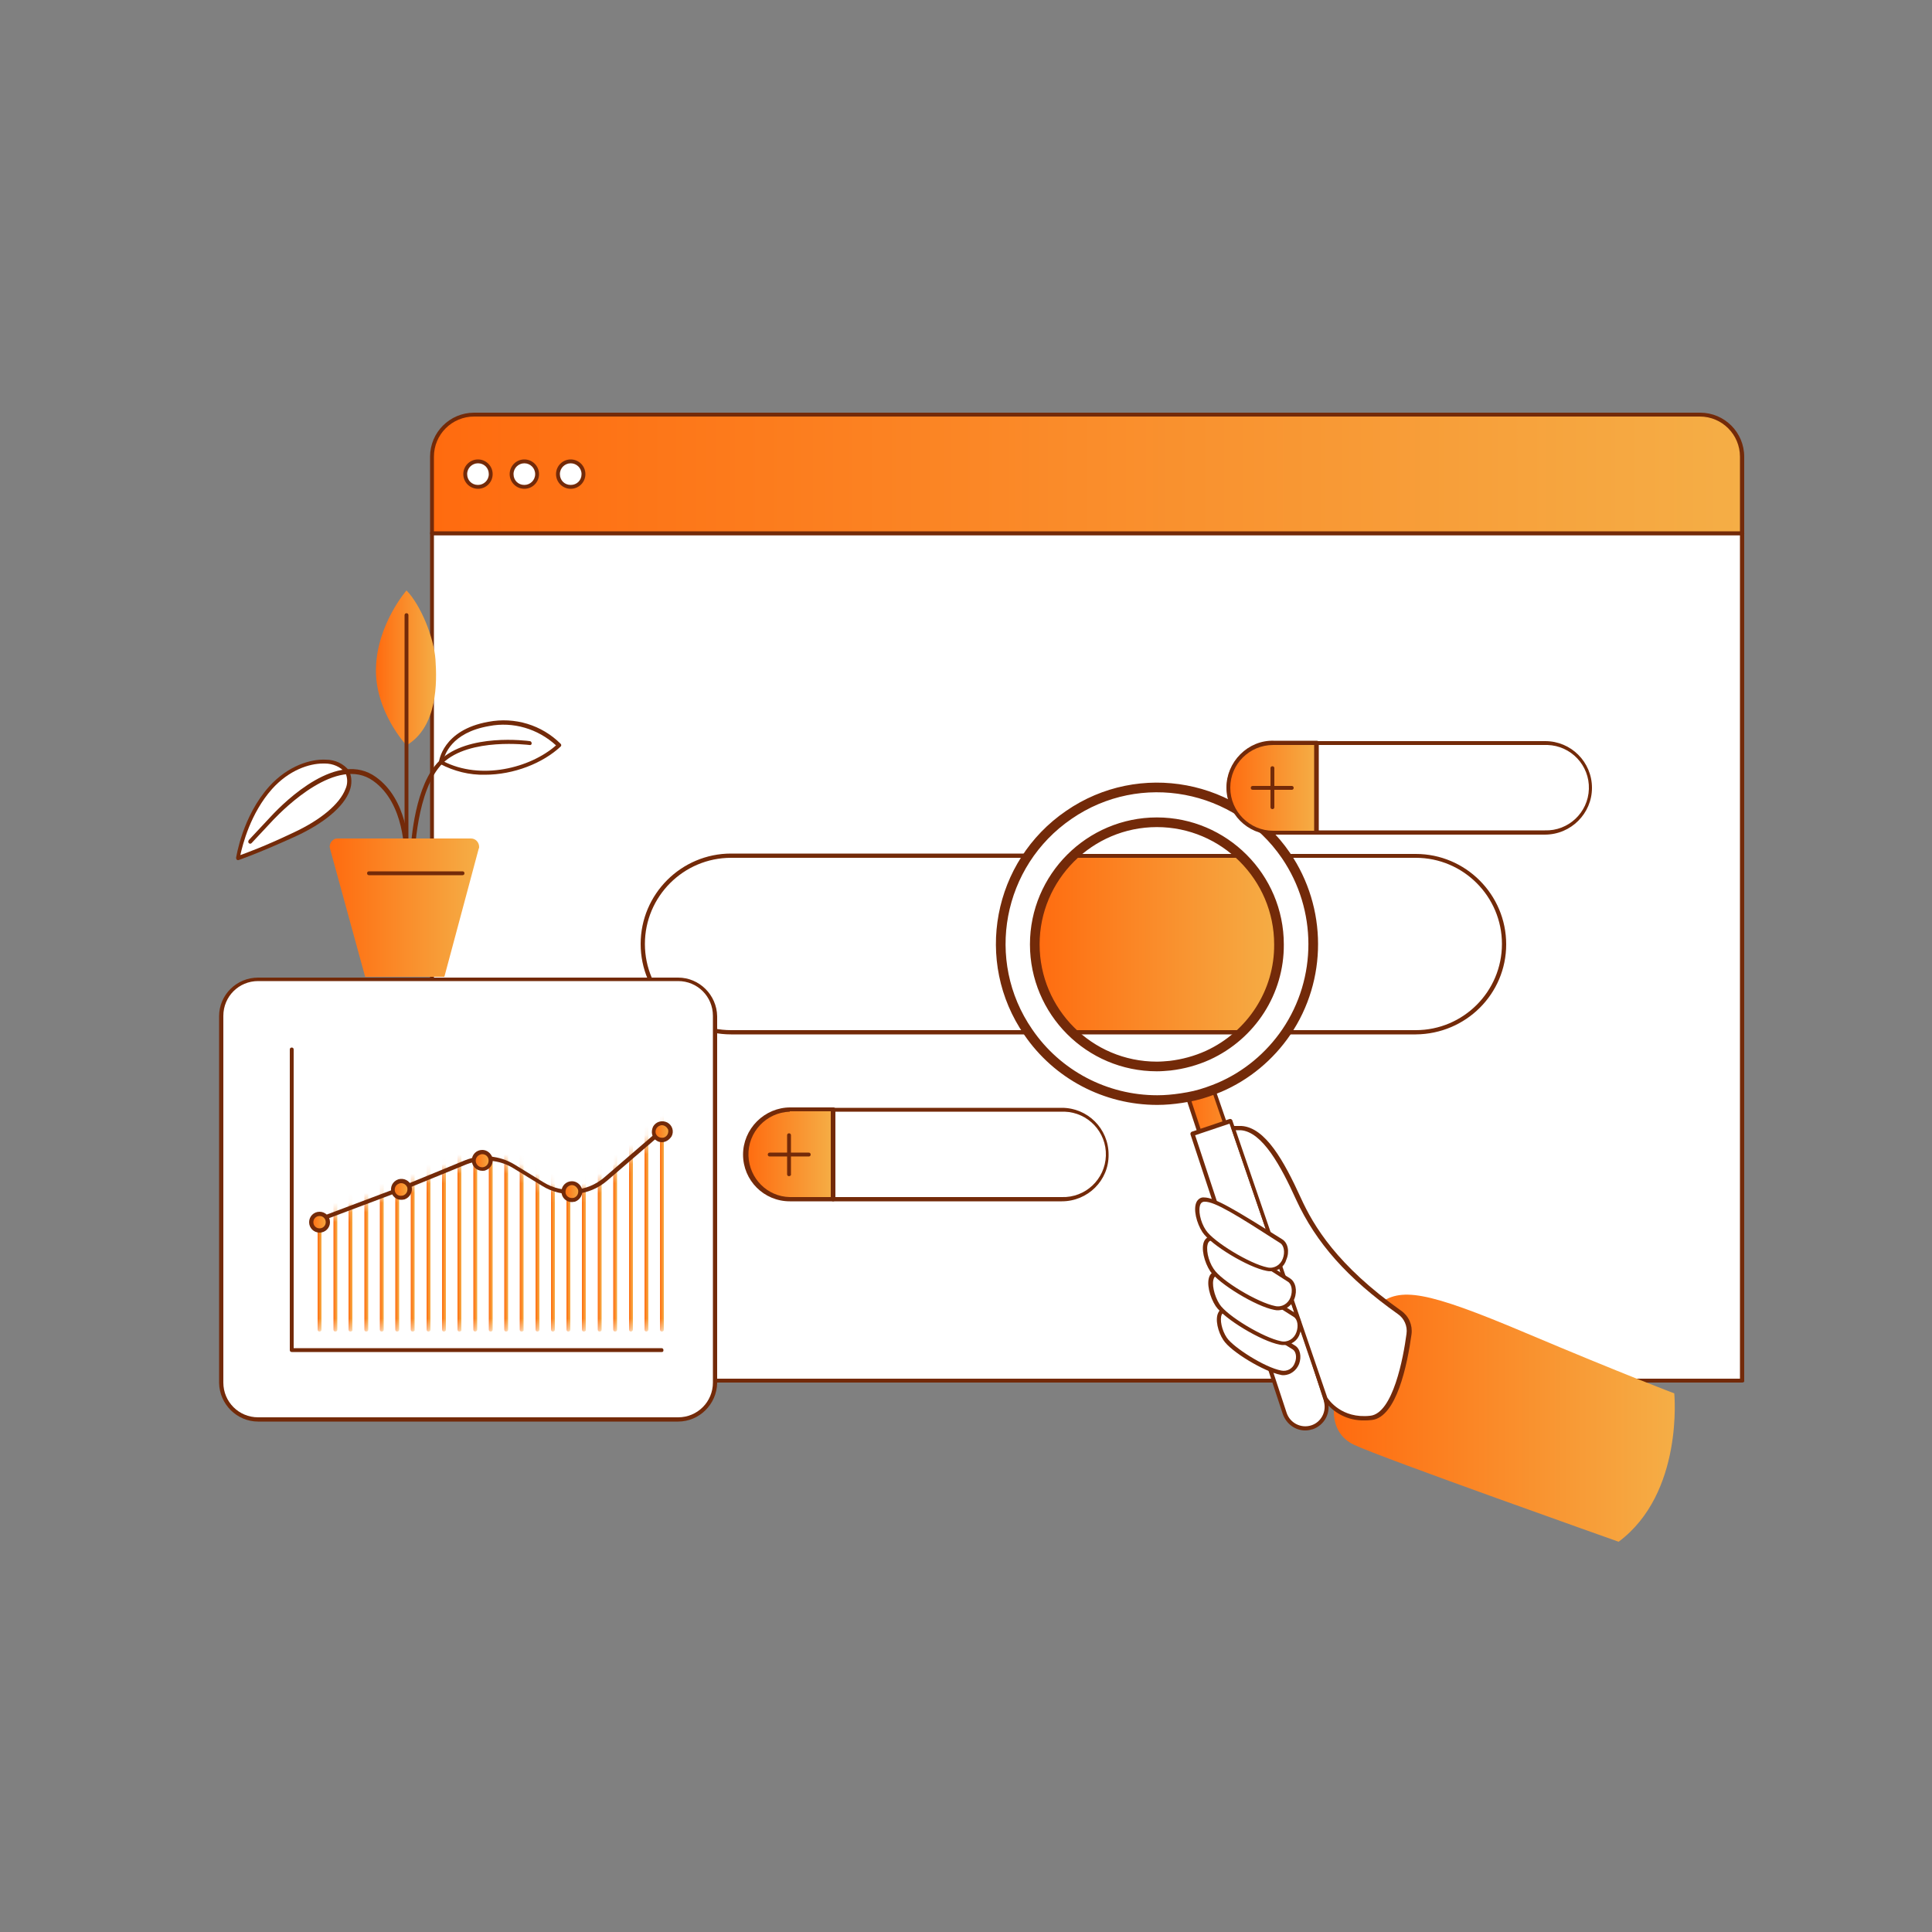 <svg width="200" height="200" viewBox="0 0 200 200" fill="none" xmlns="http://www.w3.org/2000/svg">
<rect x="0" y="0" width="200" height="200" fill="#808080" stroke="none"/>
<path d="M180.36 55.2H44.72V142.92H180.36V55.2Z" fill="white"/>
<path d="M180.36 143.12H44.72C44.6 143.12 44.52 143.04 44.52 142.92V55.2C44.52 55.08 44.6 55 44.72 55H180.36C180.48 55 180.56 55.08 180.56 55.2V142.92C180.6 143.04 180.48 143.12 180.36 143.12ZM44.92 142.72H180.12V55.4H44.92V142.72Z" fill="#732A09"/>
<path d="M49.08 42.92H176C178.4 42.92 180.36 44.88 180.36 47.28V55.2H44.72V47.28C44.72 44.84 46.68 42.92 49.08 42.92Z" fill="url(#paint0_linear_37_24093)"/>
<path d="M180.36 55.4H44.72C44.6 55.4 44.52 55.32 44.52 55.2V47.28C44.52 44.76 46.56 42.72 49.08 42.72H176C178.52 42.72 180.56 44.76 180.56 47.28V55.2C180.6 55.32 180.48 55.4 180.36 55.4ZM44.92 55H180.12V47.28C180.12 45 178.28 43.12 175.96 43.12H49.08C46.8 43.12 44.92 44.96 44.92 47.28V55Z" fill="#732A09"/>
<path d="M49.48 50.36C50.209 50.36 50.8 49.769 50.8 49.04C50.8 48.311 50.209 47.72 49.48 47.72C48.751 47.72 48.16 48.311 48.16 49.04C48.16 49.769 48.751 50.36 49.48 50.36Z" fill="white"/>
<path d="M49.48 50.6C48.64 50.6 47.96 49.92 47.96 49.08C47.96 48.24 48.64 47.56 49.48 47.56C50.32 47.56 51 48.24 51 49.08C51 49.92 50.32 50.6 49.48 50.6ZM49.48 47.96C48.88 47.96 48.36 48.44 48.36 49.08C48.36 49.72 48.84 50.2 49.48 50.2C50.08 50.2 50.6 49.72 50.6 49.08C50.6 48.44 50.12 47.96 49.48 47.96Z" fill="#732A09"/>
<path d="M54.28 50.36C55.009 50.36 55.6 49.769 55.6 49.04C55.6 48.311 55.009 47.72 54.28 47.72C53.551 47.72 52.96 48.311 52.96 49.04C52.96 49.769 53.551 50.36 54.28 50.36Z" fill="white"/>
<path d="M54.28 50.6C53.44 50.6 52.76 49.92 52.76 49.08C52.76 48.24 53.44 47.56 54.28 47.56C55.12 47.56 55.8 48.24 55.8 49.08C55.8 49.92 55.12 50.6 54.28 50.6ZM54.28 47.96C53.68 47.96 53.16 48.44 53.16 49.08C53.16 49.72 53.64 50.2 54.28 50.2C54.88 50.2 55.4 49.72 55.4 49.08C55.4 48.44 54.88 47.96 54.28 47.96Z" fill="#732A09"/>
<path d="M59.08 50.36C59.809 50.36 60.4 49.769 60.4 49.04C60.4 48.311 59.809 47.72 59.08 47.72C58.351 47.72 57.76 48.311 57.76 49.04C57.76 49.769 58.351 50.36 59.08 50.36Z" fill="white"/>
<path d="M59.08 50.6C58.24 50.6 57.56 49.92 57.56 49.08C57.56 48.24 58.24 47.56 59.08 47.56C59.92 47.56 60.6 48.24 60.6 49.08C60.6 49.92 59.92 50.6 59.08 50.6ZM59.08 47.96C58.48 47.96 57.96 48.44 57.96 49.08C57.96 49.72 58.44 50.2 59.08 50.2C59.72 50.2 60.2 49.72 60.2 49.08C60.2 48.44 59.68 47.96 59.08 47.96Z" fill="#732A09"/>
<path d="M111 88.561C105.96 93.4 105.8 101.401 110.6 106.441C110.72 106.561 110.84 106.681 111 106.841H75.68C70.64 107.001 66.4 103.041 66.28 98.001C66.12 92.96 70.08 88.721 75.12 88.6C75.32 88.6 75.48 88.6 75.68 88.6H111V88.561Z" fill="white"/>
<path d="M111 107.08H75.68C70.52 107.08 66.32 102.88 66.32 97.72C66.32 92.56 70.52 88.36 75.68 88.36H111C111.08 88.36 111.16 88.4 111.2 88.48C111.24 88.56 111.2 88.64 111.16 88.72C106.2 93.48 106.04 101.36 110.76 106.32C110.88 106.44 111 106.56 111.16 106.72C111.24 106.8 111.24 106.88 111.2 106.96C111.16 107 111.08 107.08 111 107.08ZM75.68 88.8C70.76 88.8 66.76 92.8 66.76 97.72C66.76 102.64 70.76 106.64 75.68 106.64H110.48C105.68 101.64 105.68 93.76 110.48 88.8H75.68Z" fill="#732A09"/>
<path d="M155.72 97.721C155.72 102.761 151.64 106.841 146.56 106.841H128.52C133.56 102.001 133.72 94.001 128.88 88.961C128.76 88.841 128.64 88.721 128.52 88.601H146.56C151.64 88.601 155.72 92.681 155.72 97.721Z" fill="white"/>
<path d="M146.56 107.08H128.52C128.44 107.08 128.36 107.04 128.32 106.96C128.28 106.88 128.32 106.8 128.36 106.72C133.32 101.96 133.48 94.08 128.72 89.12C128.6 89 128.48 88.88 128.36 88.76C128.28 88.68 128.28 88.6 128.32 88.52C128.36 88.44 128.44 88.4 128.52 88.4H146.56C151.72 88.4 155.92 92.6 155.92 97.76C155.92 102.88 151.76 107.04 146.56 107.08ZM129.04 106.64H146.56C151.48 106.64 155.48 102.64 155.48 97.72C155.48 92.8 151.48 88.8 146.56 88.8H129.04C133.84 93.76 133.84 101.64 129.04 106.64Z" fill="#732A09"/>
<path d="M132.44 97.721C132.44 101.161 131.04 104.481 128.56 106.881H111C105.96 102.041 105.8 94.041 110.6 89.001C110.72 88.881 110.84 88.761 111 88.601H128.52C131.04 90.961 132.44 94.281 132.44 97.721Z" fill="url(#paint1_linear_37_24093)"/>
<path d="M128.52 107.08H111C110.96 107.08 110.88 107.04 110.84 107.04C105.72 102.12 105.52 93.96 110.44 88.84C110.56 88.72 110.68 88.6 110.84 88.44C110.88 88.4 110.92 88.4 111 88.4H128.52C128.56 88.4 128.64 88.44 128.68 88.44C133.8 93.36 134 101.52 129.04 106.64C128.92 106.76 128.8 106.88 128.68 107C128.64 107.04 128.6 107.08 128.52 107.08ZM111.08 106.64H128.44C133.36 101.84 133.48 93.96 128.68 89.04C128.6 88.96 128.52 88.88 128.44 88.8H111.08C106.16 93.6 106.04 101.48 110.84 106.4C110.92 106.48 111 106.56 111.08 106.64Z" fill="#732A09"/>
<path d="M142.68 135.04C144.96 133.24 147.56 133.6 157.88 137.96C168.2 142.32 173.32 144.24 173.32 144.24C173.32 144.24 174.32 154.56 167.56 159.6C167.56 159.6 142.92 150.88 140.16 149.56C137.4 148.24 137.8 144.92 138.96 142.72C140.08 140.48 142.68 135.04 142.68 135.04Z" fill="url(#paint2_linear_37_24093)"/>
<path d="M130.6 132.08C130.48 132.12 130.32 132.16 130.16 132.16C129.52 132.16 128.96 131.76 128.76 131.16L122.48 112.12L125.04 111.24L130.52 127.12L131.52 130.24C131.8 130.96 131.4 131.8 130.6 132.08Z" fill="url(#paint3_linear_37_24093)"/>
<path d="M130.16 132.36C129.44 132.36 128.8 131.92 128.56 131.2L122.28 112.16C122.24 112.04 122.32 111.92 122.4 111.88L124.96 111C125.08 110.96 125.2 111.04 125.24 111.12L130.72 127L131.72 130.12C132 131 131.56 131.96 130.68 132.24H130.64C130.48 132.32 130.32 132.36 130.16 132.36ZM122.76 112.24L128.96 131.08C129.2 131.72 129.88 132.08 130.52 131.88C131.16 131.68 131.56 131 131.36 130.32V130.28L130.36 127.16L124.96 111.48L122.76 112.24Z" fill="#732A09"/>
<path d="M135.8 147.76C135.6 147.84 135.36 147.88 135.12 147.88C134.16 147.88 133.28 147.28 133 146.36L123.44 117.4L127.36 116.08L135.68 140.24L137.2 144.96C137.6 146.12 136.96 147.4 135.8 147.8C135.8 147.76 135.8 147.76 135.8 147.76Z" fill="white"/>
<path d="M135.12 148.08C134.08 148.08 133.16 147.4 132.8 146.4L123.24 117.44C123.2 117.32 123.28 117.2 123.36 117.16L127.28 115.84C127.4 115.8 127.52 115.88 127.56 115.96L135.88 140.12L137.4 144.88C137.84 146.16 137.16 147.52 135.88 147.96H135.84C135.6 148.04 135.36 148.08 135.12 148.08ZM123.72 117.52L133.2 146.28C133.56 147.32 134.68 147.88 135.72 147.56C136.76 147.24 137.36 146.12 137.04 145.04V145L135.52 140.28L127.28 116.32L123.72 117.52Z" fill="#732A09"/>
<path d="M133.88 139.52C129.68 136.88 127.76 135.68 126.8 135.68C125.84 135.68 126.08 137.52 126.8 138.6C127.52 139.68 130.88 141.76 132.6 142.08C134.28 142.44 134.84 140.12 133.88 139.52Z" fill="white"/>
<path d="M132.92 142.36C132.8 142.36 132.68 142.36 132.56 142.32C130.88 142 127.4 139.92 126.64 138.72C126.08 137.88 125.76 136.56 126.12 135.88C126.24 135.6 126.52 135.44 126.84 135.44C127.84 135.44 129.68 136.56 134.04 139.28C134.6 139.6 134.76 140.44 134.48 141.2C134.2 141.88 133.6 142.32 132.92 142.36ZM126.8 135.88C126.68 135.88 126.52 135.96 126.48 136.08C126.24 136.56 126.48 137.72 127 138.48C127.68 139.48 130.92 141.56 132.64 141.88C133.24 142 133.84 141.68 134.04 141.08C134.28 140.52 134.16 139.88 133.8 139.68C129.88 137.24 127.72 135.88 126.8 135.88Z" fill="#732A09"/>
<path d="M145.84 138.08C145.96 137.2 145.56 136.36 144.88 135.84C138.92 131.6 136.16 127.84 134.4 124C132.56 119.92 130.68 116.88 128.48 116.72H127.64L137.2 144.8C137.2 144.8 138.6 147.16 141.88 146.8C144.36 146.52 145.48 140.84 145.84 138.08Z" fill="white"/>
<path d="M141.24 147.04C139.56 147.08 138 146.28 137.04 144.92V144.88L127.48 116.84C127.44 116.76 127.48 116.72 127.52 116.64C127.56 116.6 127.64 116.56 127.68 116.56H128.52C131 116.72 132.92 120.2 134.64 123.96C136 126.96 138.44 131 145.04 135.68C145.84 136.24 146.24 137.16 146.12 138.12C145.68 141.32 144.56 146.72 142 147C141.68 147.04 141.44 147.04 141.24 147.04ZM137.4 144.68C137.56 144.92 138.88 146.88 141.84 146.56C144.2 146.32 145.28 140.52 145.6 138.08C145.72 137.28 145.36 136.48 144.72 136.04C139.48 132.32 136.24 128.68 134.16 124.16C132.6 120.72 130.68 117.16 128.44 117H127.92L137.4 144.68Z" fill="#732A09"/>
<path d="M134.04 136.08C129.32 133.12 127.16 131.8 126.08 131.8C125 131.8 125.24 133.84 126.08 135.08C126.92 136.32 130.68 138.64 132.56 139C134.48 139.36 135.12 136.76 134.04 136.08Z" fill="white"/>
<path d="M132.92 139.24C132.76 139.24 132.64 139.24 132.48 139.2C130.56 138.84 126.72 136.52 125.84 135.2C125.24 134.28 124.84 132.8 125.24 132.04C125.4 131.76 125.68 131.56 126 131.6C127.12 131.6 129.16 132.84 134.08 135.92C134.68 136.28 134.88 137.2 134.56 138.04C134.36 138.76 133.68 139.24 132.92 139.24ZM126.08 132.04C125.92 132.04 125.76 132.12 125.68 132.28C125.4 132.84 125.68 134.12 126.24 135C127.04 136.24 130.8 138.48 132.6 138.84C133.28 139 133.96 138.6 134.2 137.92C134.44 137.28 134.32 136.56 133.92 136.32C129.52 133.52 127.12 132 126.08 132.04Z" fill="#732A09"/>
<path d="M133.44 132.48C128.72 129.52 126.56 128.2 125.48 128.2C124.4 128.2 124.64 130.24 125.48 131.48C126.32 132.72 130.08 135.04 131.96 135.4C133.84 135.76 134.52 133.16 133.44 132.48Z" fill="white"/>
<path d="M132.36 135.64C132.2 135.64 132.08 135.64 131.92 135.6C130 135.24 126.16 132.88 125.28 131.6C124.68 130.68 124.28 129.2 124.68 128.44C124.84 128.16 125.12 127.96 125.44 128C126.56 128 128.6 129.24 133.52 132.32C134.12 132.68 134.32 133.6 134 134.44C133.76 135.12 133.12 135.6 132.36 135.64ZM125.48 128.4C125.32 128.4 125.16 128.48 125.08 128.64C124.8 129.2 125.04 130.48 125.64 131.36C126.44 132.6 130.2 134.84 132 135.2C132.68 135.36 133.36 134.96 133.6 134.28C133.84 133.64 133.72 132.92 133.32 132.68C128.96 129.88 126.56 128.4 125.48 128.4Z" fill="#732A09"/>
<path d="M132.64 128.44C127.92 125.48 125.76 124.16 124.68 124.16C123.6 124.16 123.84 126.2 124.68 127.44C125.52 128.68 129.28 131 131.16 131.36C133.08 131.72 133.72 129.12 132.64 128.44Z" fill="white"/>
<path d="M131.56 131.6C131.4 131.6 131.28 131.6 131.12 131.56C129.2 131.2 125.36 128.88 124.48 127.56C123.88 126.64 123.48 125.16 123.88 124.4C124.04 124.12 124.32 123.92 124.64 123.96C125.76 123.96 127.8 125.2 132.72 128.28C133.32 128.64 133.52 129.56 133.16 130.4C132.96 131.12 132.32 131.6 131.56 131.6ZM124.68 124.4C124.52 124.4 124.36 124.48 124.28 124.64C124 125.2 124.24 126.48 124.84 127.36C125.64 128.56 129.4 130.84 131.2 131.2C131.88 131.36 132.56 130.96 132.8 130.28C133.04 129.64 132.92 128.92 132.52 128.68C128.16 125.88 125.76 124.36 124.68 124.4Z" fill="#732A09"/>
<path d="M133.12 88.56C128.08 81.2 118 79.28 110.64 84.36C103.28 89.4 101.36 99.48 106.44 106.84C109.44 111.24 114.44 113.88 119.8 113.88C120.64 113.88 121.48 113.8 122.28 113.68C122.52 113.64 122.76 113.6 123 113.56C123.92 113.4 124.8 113.12 125.64 112.8C125.84 112.72 126.04 112.64 126.24 112.56C129.04 111.36 131.44 109.36 133.16 106.84C136.88 101.36 136.88 94.08 133.12 88.56ZM125.04 109.24C123.8 109.8 122.48 110.16 121.12 110.32C120.68 110.36 120.2 110.4 119.76 110.4C112.76 110.4 107.12 104.72 107.12 97.76C107.12 90.8 112.8 85.12 119.76 85.12C126.72 85.12 132.4 90.8 132.4 97.76C132.44 102.68 129.56 107.16 125.04 109.24Z" fill="white" stroke="#732A09" stroke-linecap="round" stroke-linejoin="round"/>
<path d="M114.56 119.52C114.56 122.08 112.48 124.16 109.92 124.16H86.24V114.88H109.92C112.48 114.88 114.56 116.96 114.56 119.52Z" fill="white"/>
<path d="M109.92 124.36H86.24C86.12 124.36 86.04 124.28 86.04 124.16V114.88C86.04 114.76 86.12 114.68 86.24 114.68H109.92C112.6 114.68 114.76 116.84 114.76 119.52C114.8 122.2 112.6 124.36 109.92 124.36ZM86.48 123.92H109.92C112.36 124 114.4 122.08 114.48 119.64C114.56 117.2 112.64 115.16 110.2 115.08C110.12 115.08 110 115.08 109.92 115.08H86.48V123.92Z" fill="#732A09"/>
<path d="M86.24 114.88V124.16H81.76C79.2 124.08 77.2 121.96 77.24 119.36C77.32 116.92 79.28 114.92 81.76 114.84H86.24V114.88Z" fill="url(#paint4_linear_37_24093)"/>
<path d="M86.24 124.36H81.76C79.08 124.36 76.92 122.2 76.92 119.52C76.92 118.24 77.44 117 78.36 116.08C79.28 115.16 80.52 114.64 81.8 114.64H86.28C86.4 114.64 86.48 114.72 86.48 114.84V124.12C86.48 124.28 86.36 124.36 86.24 124.36ZM81.76 115.08C79.32 115.16 77.4 117.2 77.48 119.64C77.56 122 79.44 123.88 81.76 123.92H86V115.04H81.76V115.08Z" fill="#732A09"/>
<path d="M81.68 121.759C81.56 121.759 81.48 121.679 81.48 121.559V117.519C81.48 117.399 81.56 117.319 81.68 117.319C81.8 117.319 81.88 117.399 81.88 117.519V121.559C81.92 121.639 81.8 121.759 81.68 121.759Z" fill="#732A09"/>
<path d="M83.72 119.719H79.68C79.56 119.719 79.48 119.639 79.48 119.519C79.48 119.399 79.56 119.319 79.68 119.319H83.72C83.84 119.319 83.92 119.399 83.92 119.519C83.92 119.639 83.84 119.719 83.72 119.719Z" fill="#732A09"/>
<path d="M164.56 81.52C164.56 84.08 162.48 86.16 159.92 86.16H136.28V76.88H159.96C162.52 76.92 164.56 78.96 164.56 81.52Z" fill="white"/>
<path d="M159.92 86.4H136.28C136.16 86.4 136.08 86.32 136.08 86.2V76.92C136.08 76.8 136.16 76.72 136.28 76.72H159.96C162.64 76.72 164.8 78.88 164.8 81.56C164.8 84.2 162.64 86.4 159.92 86.4ZM136.48 85.96H159.92C162.36 86.04 164.4 84.12 164.48 81.68C164.56 79.24 162.64 77.2 160.2 77.12C160.12 77.12 160 77.12 159.92 77.12H136.48V85.96Z" fill="#732A09"/>
<path d="M136.28 76.88V86.16H131.8C129.24 86.24 127.08 84.24 127 81.64C126.92 79.08 128.92 76.92 131.52 76.84C131.6 76.84 131.72 76.84 131.8 76.84H136.28V76.88Z" fill="url(#paint5_linear_37_24093)"/>
<path d="M136.28 86.4H131.8C129.12 86.4 126.96 84.2 126.96 81.52C126.96 80.24 127.48 79 128.4 78.08C129.32 77.16 130.56 76.64 131.84 76.68H136.32C136.44 76.68 136.52 76.76 136.52 76.88V86.16C136.48 86.28 136.4 86.4 136.28 86.4ZM131.8 77.12C129.36 77.12 127.36 79.08 127.36 81.52C127.36 81.52 127.36 81.52 127.36 81.56C127.36 84 129.36 86 131.8 86H136.04V77.12H131.8Z" fill="#732A09"/>
<path d="M131.72 83.76C131.6 83.76 131.52 83.68 131.52 83.56V79.52C131.52 79.4 131.6 79.32 131.72 79.32C131.84 79.32 131.92 79.4 131.92 79.52V83.56C131.92 83.68 131.84 83.76 131.72 83.76Z" fill="#732A09"/>
<path d="M133.72 81.76H129.68C129.56 81.76 129.48 81.68 129.48 81.56C129.48 81.44 129.56 81.36 129.68 81.36H133.72C133.84 81.36 133.92 81.44 133.92 81.56C133.92 81.68 133.84 81.76 133.72 81.76Z" fill="#732A09"/>
<path d="M26.72 101.36H70.2C72.32 101.36 74 103.08 74 105.16V143.16C74 145.28 72.28 146.96 70.2 146.96H26.72C24.6 146.96 22.92 145.24 22.92 143.16V105.16C22.92 103.08 24.6 101.36 26.72 101.36Z" fill="white"/>
<path d="M70.2 147.16H26.72C24.52 147.16 22.72 145.36 22.68 143.16V105.2C22.68 103 24.48 101.2 26.72 101.2H70.2C72.4 101.2 74.2 103 74.24 105.2V143.16C74.2 145.36 72.4 147.16 70.2 147.16ZM26.72 101.56C24.72 101.56 23.12 103.16 23.12 105.16V143.12C23.12 145.12 24.72 146.72 26.72 146.72H70.2C72.2 146.72 73.8 145.12 73.8 143.12V105.16C73.8 103.16 72.2 101.56 70.2 101.56H26.72Z" fill="#732A09"/>
<path d="M30.2 108.641V139.761H68.52" fill="white"/>
<path d="M68.52 139.96H30.2C30.08 139.96 30 139.88 30 139.76V108.64C30 108.52 30.08 108.44 30.2 108.44C30.32 108.44 30.4 108.52 30.4 108.64V139.56H68.48C68.6 139.56 68.68 139.64 68.68 139.76C68.68 139.88 68.64 139.96 68.52 139.96Z" fill="#732A09"/>
<mask id="mask0_37_24093" style="mask-type:luminance" maskUnits="userSpaceOnUse" x="31" y="115" width="40" height="23">
<path d="M31.56 126.84L41.44 123.12L48.2 120.36C49.84 119.72 51.68 119.84 53.16 120.76L56.16 122.6C58.2 123.88 60.84 123.64 62.68 122.04L70.32 115.4V137.6H31.52V126.84H31.56Z" fill="white"/>
</mask>
<g mask="url(#mask0_37_24093)">
<path d="M33.08 137.841C32.96 137.841 32.88 137.761 32.88 137.641V114.881C32.88 114.761 32.96 114.681 33.08 114.681C33.2 114.681 33.28 114.761 33.28 114.881V137.641C33.28 137.761 33.2 137.841 33.08 137.841Z" fill="url(#paint6_linear_37_24093)"/>
<path d="M34.72 137.841C34.6 137.841 34.52 137.761 34.52 137.641V114.881C34.52 114.761 34.6 114.681 34.72 114.681C34.84 114.681 34.92 114.761 34.92 114.881V137.641C34.92 137.761 34.84 137.841 34.72 137.841Z" fill="url(#paint7_linear_37_24093)"/>
<path d="M36.28 137.841C36.16 137.841 36.08 137.761 36.08 137.641V114.881C36.08 114.761 36.16 114.681 36.28 114.681C36.4 114.681 36.48 114.761 36.48 114.881V137.641C36.52 137.761 36.4 137.841 36.28 137.841Z" fill="url(#paint8_linear_37_24093)"/>
<path d="M37.92 137.841C37.8 137.841 37.72 137.761 37.72 137.641V114.881C37.72 114.761 37.8 114.681 37.92 114.681C38.04 114.681 38.12 114.761 38.12 114.881V137.641C38.12 137.761 38.04 137.841 37.92 137.841Z" fill="url(#paint9_linear_37_24093)"/>
<path d="M39.52 137.841C39.4 137.841 39.32 137.761 39.32 137.641V114.881C39.32 114.761 39.4 114.681 39.52 114.681C39.64 114.681 39.72 114.761 39.72 114.881V137.641C39.72 137.761 39.64 137.841 39.52 137.841Z" fill="url(#paint10_linear_37_24093)"/>
<path d="M41.12 137.841C41 137.841 40.92 137.761 40.92 137.641V114.881C40.92 114.761 41 114.681 41.12 114.681C41.24 114.681 41.32 114.761 41.32 114.881V137.641C41.32 137.761 41.24 137.841 41.12 137.841Z" fill="url(#paint11_linear_37_24093)"/>
<path d="M42.72 137.841C42.6 137.841 42.52 137.761 42.52 137.641V114.881C42.52 114.761 42.6 114.681 42.72 114.681C42.84 114.681 42.92 114.761 42.92 114.881V137.641C42.96 137.761 42.84 137.841 42.72 137.841Z" fill="url(#paint12_linear_37_24093)"/>
<path d="M44.36 137.841C44.24 137.841 44.16 137.761 44.16 137.641V114.881C44.16 114.761 44.24 114.681 44.36 114.681C44.48 114.681 44.56 114.761 44.56 114.881V137.641C44.56 137.761 44.48 137.841 44.36 137.841Z" fill="url(#paint13_linear_37_24093)"/>
<path d="M45.96 137.841C45.84 137.841 45.76 137.761 45.76 137.641V114.881C45.76 114.761 45.84 114.681 45.96 114.681C46.08 114.681 46.16 114.761 46.16 114.881V137.641C46.16 137.761 46.08 137.841 45.96 137.841Z" fill="url(#paint14_linear_37_24093)"/>
<path d="M47.56 137.841C47.44 137.841 47.36 137.761 47.36 137.641V114.881C47.36 114.761 47.44 114.681 47.56 114.681C47.68 114.681 47.76 114.761 47.76 114.881V137.641C47.8 137.761 47.68 137.841 47.56 137.841Z" fill="url(#paint15_linear_37_24093)"/>
<path d="M49.2 137.841C49.08 137.841 49 137.761 49 137.641V114.881C49 114.761 49.08 114.681 49.2 114.681C49.32 114.681 49.4 114.761 49.4 114.881V137.641C49.4 137.761 49.28 137.841 49.2 137.841Z" fill="url(#paint16_linear_37_24093)"/>
<path d="M50.8 137.841C50.68 137.841 50.6 137.761 50.6 137.641V114.881C50.6 114.761 50.68 114.681 50.8 114.681C50.92 114.681 51 114.761 51 114.881V137.641C51 137.761 50.92 137.841 50.8 137.841Z" fill="url(#paint17_linear_37_24093)"/>
<path d="M52.4 137.841C52.28 137.841 52.2 137.761 52.2 137.641V114.881C52.2 114.761 52.28 114.681 52.4 114.681C52.52 114.681 52.6 114.761 52.6 114.881V137.641C52.6 137.761 52.52 137.841 52.4 137.841Z" fill="url(#paint18_linear_37_24093)"/>
<path d="M54 137.841C53.88 137.841 53.8 137.761 53.8 137.641V114.881C53.8 114.761 53.88 114.681 54 114.681C54.12 114.681 54.2 114.761 54.2 114.881V137.641C54.24 137.761 54.12 137.841 54 137.841Z" fill="url(#paint19_linear_37_24093)"/>
<path d="M55.64 137.841C55.52 137.841 55.44 137.761 55.44 137.641V114.881C55.44 114.761 55.52 114.681 55.64 114.681C55.76 114.681 55.84 114.761 55.84 114.881V137.641C55.84 137.761 55.76 137.841 55.64 137.841Z" fill="url(#paint20_linear_37_24093)"/>
<path d="M57.24 137.841C57.12 137.841 57.04 137.761 57.04 137.641V114.881C57.04 114.761 57.12 114.681 57.24 114.681C57.36 114.681 57.44 114.761 57.44 114.881V137.641C57.44 137.761 57.36 137.841 57.24 137.841Z" fill="url(#paint21_linear_37_24093)"/>
<path d="M58.84 137.841C58.72 137.841 58.64 137.761 58.64 137.641V114.881C58.64 114.761 58.72 114.681 58.84 114.681C58.96 114.681 59.04 114.761 59.04 114.881V137.641C59.04 137.761 58.96 137.841 58.84 137.841Z" fill="url(#paint22_linear_37_24093)"/>
<path d="M60.44 137.841C60.32 137.841 60.24 137.761 60.24 137.641V114.881C60.24 114.761 60.32 114.681 60.44 114.681C60.56 114.681 60.64 114.761 60.64 114.881V137.641C60.68 137.761 60.56 137.841 60.44 137.841Z" fill="url(#paint23_linear_37_24093)"/>
<path d="M62.08 137.841C61.96 137.841 61.88 137.761 61.88 137.641V114.881C61.88 114.761 61.96 114.681 62.08 114.681C62.2 114.681 62.28 114.761 62.28 114.881V137.641C62.28 137.761 62.2 137.841 62.08 137.841Z" fill="url(#paint24_linear_37_24093)"/>
<path d="M63.68 137.841C63.56 137.841 63.48 137.761 63.48 137.641V114.881C63.48 114.761 63.56 114.681 63.68 114.681C63.8 114.681 63.88 114.761 63.88 114.881V137.641C63.88 137.761 63.8 137.841 63.68 137.841Z" fill="url(#paint25_linear_37_24093)"/>
<path d="M65.32 137.841C65.2 137.841 65.12 137.761 65.12 137.641V114.881C65.12 114.761 65.2 114.681 65.32 114.681C65.44 114.681 65.52 114.761 65.52 114.881V137.641C65.52 137.761 65.4 137.841 65.32 137.841Z" fill="url(#paint26_linear_37_24093)"/>
<path d="M66.92 137.841C66.8 137.841 66.72 137.761 66.72 137.641V114.881C66.72 114.761 66.8 114.681 66.92 114.681C67.04 114.681 67.12 114.761 67.12 114.881V137.641C67.12 137.761 67 137.841 66.92 137.841Z" fill="url(#paint27_linear_37_24093)"/>
<path d="M68.52 137.841C68.4 137.841 68.32 137.761 68.32 137.641V114.881C68.32 114.761 68.4 114.681 68.52 114.681C68.64 114.681 68.72 114.761 68.72 114.881V137.641C68.72 137.761 68.64 137.841 68.52 137.841Z" fill="url(#paint28_linear_37_24093)"/>
</g>
<path d="M33.08 126.48C33 126.48 32.92 126.44 32.88 126.32C32.84 126.2 32.88 126.08 33 126.04L41.4 122.88L48.12 120.12C49.8 119.44 51.72 119.6 53.28 120.56L56.28 122.4C58.24 123.6 60.8 123.4 62.56 121.88L68.36 116.88C68.44 116.8 68.56 116.8 68.68 116.88C68.76 116.96 68.76 117.08 68.68 117.2L62.88 122.2C61 123.84 58.24 124.08 56.12 122.76L53.12 120.92C51.68 120.04 49.92 119.92 48.32 120.52L41.56 123.28L33.16 126.44C33.12 126.48 33.12 126.48 33.08 126.48Z" fill="#732A09"/>
<path d="M33.08 127.441C33.566 127.441 33.96 127.047 33.96 126.561C33.96 126.075 33.566 125.681 33.08 125.681C32.594 125.681 32.2 126.075 32.2 126.561C32.2 127.047 32.594 127.441 33.08 127.441Z" fill="url(#paint29_linear_37_24093)"/>
<path d="M33.08 127.6C32.48 127.6 32 127.12 32 126.52C32 125.92 32.48 125.44 33.08 125.44C33.68 125.44 34.16 125.92 34.16 126.52C34.16 127.12 33.68 127.6 33.08 127.6ZM33.08 125.88C32.72 125.88 32.44 126.16 32.44 126.52C32.44 126.88 32.72 127.16 33.08 127.16C33.44 127.16 33.72 126.88 33.72 126.52C33.72 126.16 33.44 125.88 33.08 125.88Z" fill="#732A09"/>
<path d="M41.48 124C41.966 124 42.36 123.606 42.36 123.12C42.36 122.634 41.966 122.24 41.48 122.24C40.994 122.24 40.6 122.634 40.6 123.12C40.6 123.606 40.994 124 41.48 124Z" fill="url(#paint30_linear_37_24093)"/>
<path d="M41.52 124.201C41.36 124.201 41.16 124.161 41.04 124.081C40.8 123.961 40.6 123.721 40.52 123.441C40.36 122.881 40.64 122.281 41.24 122.081C41.8 121.921 42.4 122.201 42.6 122.801C42.76 123.361 42.44 123.961 41.88 124.161C41.72 124.201 41.6 124.201 41.52 124.201ZM41.52 122.481C41.44 122.481 41.4 122.481 41.32 122.521C40.96 122.641 40.8 123.001 40.88 123.321C40.92 123.481 41.04 123.641 41.2 123.721C41.36 123.801 41.52 123.801 41.72 123.761C42.08 123.641 42.24 123.281 42.16 122.921C42.04 122.641 41.8 122.481 41.52 122.481Z" fill="#732A09"/>
<path d="M49.92 121C50.406 121 50.8 120.606 50.8 120.12C50.8 119.634 50.406 119.24 49.92 119.24C49.434 119.24 49.04 119.634 49.04 120.12C49.04 120.606 49.434 121 49.92 121Z" fill="url(#paint31_linear_37_24093)"/>
<path d="M49.92 121.2C49.32 121.2 48.84 120.72 48.84 120.12C48.84 119.52 49.32 119.04 49.92 119.04C50.4 119.04 50.8 119.36 50.96 119.8C51.12 120.36 50.84 120.96 50.24 121.16C50.16 121.2 50.04 121.2 49.92 121.2ZM49.92 119.48C49.84 119.48 49.8 119.48 49.72 119.52C49.36 119.64 49.16 120 49.28 120.36C49.4 120.72 49.76 120.92 50.12 120.8C50.48 120.68 50.64 120.32 50.56 119.96C50.48 119.68 50.24 119.48 49.92 119.48Z" fill="#732A09"/>
<path d="M59.2 124.24C59.686 124.24 60.08 123.846 60.08 123.36C60.08 122.874 59.686 122.48 59.2 122.48C58.714 122.48 58.32 122.874 58.32 123.36C58.32 123.846 58.714 124.24 59.2 124.24Z" fill="url(#paint32_linear_37_24093)"/>
<path d="M59.2 124.44C58.6 124.44 58.12 123.96 58.12 123.36C58.12 122.76 58.6 122.28 59.2 122.28C59.68 122.28 60.08 122.6 60.24 123.04C60.4 123.6 60.08 124.2 59.52 124.4C59.4 124.4 59.28 124.44 59.2 124.44ZM59.2 122.68C59.12 122.68 59.08 122.68 59 122.72C58.64 122.84 58.48 123.2 58.56 123.56C58.68 123.92 59.04 124.08 59.4 124C59.76 123.88 59.92 123.52 59.84 123.16C59.72 122.88 59.48 122.68 59.2 122.68Z" fill="#732A09"/>
<path d="M68.52 118.04C69.006 118.04 69.4 117.646 69.4 117.16C69.4 116.674 69.006 116.28 68.52 116.28C68.034 116.28 67.64 116.674 67.64 117.16C67.64 117.646 68.034 118.04 68.52 118.04Z" fill="url(#paint33_linear_37_24093)"/>
<path d="M68.52 118.24C68.36 118.24 68.16 118.2 68.04 118.12C67.8 118 67.6 117.76 67.52 117.48C67.44 117.2 67.48 116.92 67.6 116.64C67.88 116.12 68.52 115.92 69.08 116.2C69.6 116.48 69.8 117.12 69.52 117.64C69.28 118 68.92 118.24 68.52 118.24ZM68.52 116.48C68.44 116.48 68.4 116.48 68.32 116.52C67.96 116.64 67.8 117 67.88 117.32C68 117.68 68.36 117.84 68.72 117.76C69.08 117.64 69.24 117.28 69.16 116.92C69.04 116.68 68.8 116.48 68.52 116.48Z" fill="#732A09"/>
<path d="M42.08 77.16C45.32 75.24 45.24 70.6 45.08 68.28C44.92 66 43.56 62.64 42.08 61.12C42.08 61.12 39.04 64.6 38.92 69.16C38.8 73.68 42.08 77.16 42.08 77.16Z" fill="url(#paint34_linear_37_24093)"/>
<path d="M42.08 87.96C41.96 87.96 41.88 87.88 41.88 87.76V63.681C41.88 63.56 41.96 63.48 42.08 63.48C42.2 63.48 42.28 63.56 42.28 63.681V87.76C42.28 87.841 42.2 87.96 42.08 87.96Z" fill="#732A09"/>
<path d="M36 79.88C36.88 81.8 34.8 84.44 30.52 86.36C26.24 88.32 24.68 88.8 24.68 88.8C24.68 88.8 25.28 84.64 28.08 81.52C30.84 78.4 34.72 78.16 36 79.88Z" fill="white"/>
<path d="M24.64 89.04C24.6 89.04 24.56 89.04 24.52 89C24.48 88.96 24.44 88.88 24.44 88.8C24.48 88.64 25.08 84.52 27.88 81.4C29.84 79.24 32.2 78.56 33.72 78.64C34.68 78.64 35.56 79.04 36.16 79.8V79.84C36.44 80.48 36.44 81.2 36.2 81.84C35.6 83.52 33.52 85.24 30.56 86.6C26.32 88.52 24.76 89 24.68 89.04H24.64ZM33.44 79.04C32 79.04 29.92 79.72 28.16 81.68C25.92 84.2 25.12 87.44 24.88 88.52C25.52 88.28 27.24 87.68 30.36 86.2C33.2 84.88 35.16 83.24 35.76 81.68C36 81.16 36 80.56 35.76 80C35.24 79.36 34.44 79.04 33.64 79.04H33.44Z" fill="#732A09"/>
<path d="M45.64 78.92C49.56 81.04 55.04 79.8 57.88 77.16C55.96 75.24 53.24 74.44 50.6 74.96C45.92 75.76 45.64 78.92 45.64 78.92Z" fill="white"/>
<path d="M50.2 80.2C48.6 80.24 47 79.84 45.56 79.08C45.48 79.04 45.44 78.96 45.44 78.88C45.44 78.84 45.8 75.56 50.56 74.72C53.28 74.2 56.08 75.04 58.04 77C58.12 77.08 58.12 77.2 58.04 77.28C56.2 79 53.2 80.2 50.2 80.2ZM45.88 78.8C49.76 80.8 54.88 79.52 57.56 77.16C55.68 75.44 53.12 74.68 50.64 75.16C46.68 75.84 46 78.2 45.88 78.8Z" fill="#732A09"/>
<path d="M42.68 89.041C42.64 89.041 42.6 89.041 42.56 89.001L41.96 88.681C41.88 88.641 41.84 88.561 41.84 88.481C41.84 88.441 41.96 83.201 38.64 80.841C34.92 78.161 29.4 83.721 28.32 84.841L26.04 87.281C25.96 87.361 25.84 87.361 25.76 87.281C25.68 87.201 25.68 87.081 25.76 86.961L28.04 84.521C29.6 82.841 35 77.601 38.92 80.441C42.16 82.761 42.32 87.481 42.32 88.321L42.48 88.401C42.56 86.921 42.96 81.201 45.52 78.721C48.44 75.881 54.56 76.681 54.84 76.721C54.96 76.721 55.04 76.841 55.04 76.961C55.04 77.081 54.92 77.161 54.8 77.121C54.76 77.121 48.6 76.321 45.84 79.001C43.08 81.721 42.92 88.681 42.92 88.761C42.92 88.841 42.88 88.921 42.8 88.921C42.76 89.001 42.72 89.041 42.68 89.041Z" fill="#732A09"/>
<path d="M34.96 86.8H48.76C49.24 86.8 49.6 87.2 49.6 87.68C49.6 87.72 49.6 87.8 49.56 87.84L46 101.12H37.8L34.16 87.84C34.04 87.4 34.32 86.92 34.8 86.8C34.84 86.84 34.88 86.8 34.96 86.8Z" fill="url(#paint35_linear_37_24093)"/>
<path d="M47.88 90.6H38.2C38.08 90.6 38 90.52 38 90.4C38 90.28 38.08 90.2 38.2 90.2H47.88C48 90.2 48.08 90.28 48.08 90.4C48.08 90.52 48 90.6 47.88 90.6Z" fill="#732A09"/>
<defs>
<linearGradient id="paint0_linear_37_24093" x1="44.72" y1="49.06" x2="180.36" y2="49.06" gradientUnits="userSpaceOnUse">
<stop stop-color="#FF6B0F"/>
<stop offset="1" stop-color="#F5AE46"/>
</linearGradient>
<linearGradient id="paint1_linear_37_24093" x1="107.107" y1="97.741" x2="132.44" y2="97.741" gradientUnits="userSpaceOnUse">
<stop stop-color="#FF6B0F"/>
<stop offset="1" stop-color="#F5AE46"/>
</linearGradient>
<linearGradient id="paint2_linear_37_24093" x1="138.074" y1="146.811" x2="173.372" y2="146.811" gradientUnits="userSpaceOnUse">
<stop stop-color="#FF6B0F"/>
<stop offset="1" stop-color="#F5AE46"/>
</linearGradient>
<linearGradient id="paint3_linear_37_24093" x1="122.48" y1="121.7" x2="131.609" y2="121.7" gradientUnits="userSpaceOnUse">
<stop stop-color="#FF6B0F"/>
<stop offset="1" stop-color="#F5AE46"/>
</linearGradient>
<linearGradient id="paint4_linear_37_24093" x1="77.24" y1="119.5" x2="86.24" y2="119.5" gradientUnits="userSpaceOnUse">
<stop stop-color="#FF6B0F"/>
<stop offset="1" stop-color="#F5AE46"/>
</linearGradient>
<linearGradient id="paint5_linear_37_24093" x1="126.998" y1="81.501" x2="136.28" y2="81.501" gradientUnits="userSpaceOnUse">
<stop stop-color="#FF6B0F"/>
<stop offset="1" stop-color="#F5AE46"/>
</linearGradient>
<linearGradient id="paint6_linear_37_24093" x1="32.88" y1="126.261" x2="33.28" y2="126.261" gradientUnits="userSpaceOnUse">
<stop stop-color="#FF6B0F"/>
<stop offset="1" stop-color="#F5AE46"/>
</linearGradient>
<linearGradient id="paint7_linear_37_24093" x1="34.52" y1="126.261" x2="34.92" y2="126.261" gradientUnits="userSpaceOnUse">
<stop stop-color="#FF6B0F"/>
<stop offset="1" stop-color="#F5AE46"/>
</linearGradient>
<linearGradient id="paint8_linear_37_24093" x1="36.08" y1="126.261" x2="36.488" y2="126.261" gradientUnits="userSpaceOnUse">
<stop stop-color="#FF6B0F"/>
<stop offset="1" stop-color="#F5AE46"/>
</linearGradient>
<linearGradient id="paint9_linear_37_24093" x1="37.72" y1="126.261" x2="38.12" y2="126.261" gradientUnits="userSpaceOnUse">
<stop stop-color="#FF6B0F"/>
<stop offset="1" stop-color="#F5AE46"/>
</linearGradient>
<linearGradient id="paint10_linear_37_24093" x1="39.32" y1="126.261" x2="39.72" y2="126.261" gradientUnits="userSpaceOnUse">
<stop stop-color="#FF6B0F"/>
<stop offset="1" stop-color="#F5AE46"/>
</linearGradient>
<linearGradient id="paint11_linear_37_24093" x1="40.92" y1="126.261" x2="41.32" y2="126.261" gradientUnits="userSpaceOnUse">
<stop stop-color="#FF6B0F"/>
<stop offset="1" stop-color="#F5AE46"/>
</linearGradient>
<linearGradient id="paint12_linear_37_24093" x1="42.52" y1="126.261" x2="42.928" y2="126.261" gradientUnits="userSpaceOnUse">
<stop stop-color="#FF6B0F"/>
<stop offset="1" stop-color="#F5AE46"/>
</linearGradient>
<linearGradient id="paint13_linear_37_24093" x1="44.16" y1="126.261" x2="44.56" y2="126.261" gradientUnits="userSpaceOnUse">
<stop stop-color="#FF6B0F"/>
<stop offset="1" stop-color="#F5AE46"/>
</linearGradient>
<linearGradient id="paint14_linear_37_24093" x1="45.76" y1="126.261" x2="46.16" y2="126.261" gradientUnits="userSpaceOnUse">
<stop stop-color="#FF6B0F"/>
<stop offset="1" stop-color="#F5AE46"/>
</linearGradient>
<linearGradient id="paint15_linear_37_24093" x1="47.36" y1="126.261" x2="47.768" y2="126.261" gradientUnits="userSpaceOnUse">
<stop stop-color="#FF6B0F"/>
<stop offset="1" stop-color="#F5AE46"/>
</linearGradient>
<linearGradient id="paint16_linear_37_24093" x1="49" y1="126.261" x2="49.4" y2="126.261" gradientUnits="userSpaceOnUse">
<stop stop-color="#FF6B0F"/>
<stop offset="1" stop-color="#F5AE46"/>
</linearGradient>
<linearGradient id="paint17_linear_37_24093" x1="50.6" y1="126.261" x2="51" y2="126.261" gradientUnits="userSpaceOnUse">
<stop stop-color="#FF6B0F"/>
<stop offset="1" stop-color="#F5AE46"/>
</linearGradient>
<linearGradient id="paint18_linear_37_24093" x1="52.2" y1="126.261" x2="52.6" y2="126.261" gradientUnits="userSpaceOnUse">
<stop stop-color="#FF6B0F"/>
<stop offset="1" stop-color="#F5AE46"/>
</linearGradient>
<linearGradient id="paint19_linear_37_24093" x1="53.8" y1="126.261" x2="54.208" y2="126.261" gradientUnits="userSpaceOnUse">
<stop stop-color="#FF6B0F"/>
<stop offset="1" stop-color="#F5AE46"/>
</linearGradient>
<linearGradient id="paint20_linear_37_24093" x1="55.44" y1="126.261" x2="55.84" y2="126.261" gradientUnits="userSpaceOnUse">
<stop stop-color="#FF6B0F"/>
<stop offset="1" stop-color="#F5AE46"/>
</linearGradient>
<linearGradient id="paint21_linear_37_24093" x1="57.04" y1="126.261" x2="57.44" y2="126.261" gradientUnits="userSpaceOnUse">
<stop stop-color="#FF6B0F"/>
<stop offset="1" stop-color="#F5AE46"/>
</linearGradient>
<linearGradient id="paint22_linear_37_24093" x1="58.64" y1="126.261" x2="59.04" y2="126.261" gradientUnits="userSpaceOnUse">
<stop stop-color="#FF6B0F"/>
<stop offset="1" stop-color="#F5AE46"/>
</linearGradient>
<linearGradient id="paint23_linear_37_24093" x1="60.24" y1="126.261" x2="60.648" y2="126.261" gradientUnits="userSpaceOnUse">
<stop stop-color="#FF6B0F"/>
<stop offset="1" stop-color="#F5AE46"/>
</linearGradient>
<linearGradient id="paint24_linear_37_24093" x1="61.88" y1="126.261" x2="62.28" y2="126.261" gradientUnits="userSpaceOnUse">
<stop stop-color="#FF6B0F"/>
<stop offset="1" stop-color="#F5AE46"/>
</linearGradient>
<linearGradient id="paint25_linear_37_24093" x1="63.48" y1="126.261" x2="63.88" y2="126.261" gradientUnits="userSpaceOnUse">
<stop stop-color="#FF6B0F"/>
<stop offset="1" stop-color="#F5AE46"/>
</linearGradient>
<linearGradient id="paint26_linear_37_24093" x1="65.12" y1="126.261" x2="65.52" y2="126.261" gradientUnits="userSpaceOnUse">
<stop stop-color="#FF6B0F"/>
<stop offset="1" stop-color="#F5AE46"/>
</linearGradient>
<linearGradient id="paint27_linear_37_24093" x1="66.72" y1="126.261" x2="67.12" y2="126.261" gradientUnits="userSpaceOnUse">
<stop stop-color="#FF6B0F"/>
<stop offset="1" stop-color="#F5AE46"/>
</linearGradient>
<linearGradient id="paint28_linear_37_24093" x1="68.32" y1="126.261" x2="68.72" y2="126.261" gradientUnits="userSpaceOnUse">
<stop stop-color="#FF6B0F"/>
<stop offset="1" stop-color="#F5AE46"/>
</linearGradient>
<linearGradient id="paint29_linear_37_24093" x1="32.2" y1="126.561" x2="33.96" y2="126.561" gradientUnits="userSpaceOnUse">
<stop stop-color="#FF6B0F"/>
<stop offset="1" stop-color="#F5AE46"/>
</linearGradient>
<linearGradient id="paint30_linear_37_24093" x1="40.6" y1="123.12" x2="42.36" y2="123.12" gradientUnits="userSpaceOnUse">
<stop stop-color="#FF6B0F"/>
<stop offset="1" stop-color="#F5AE46"/>
</linearGradient>
<linearGradient id="paint31_linear_37_24093" x1="49.04" y1="120.12" x2="50.8" y2="120.12" gradientUnits="userSpaceOnUse">
<stop stop-color="#FF6B0F"/>
<stop offset="1" stop-color="#F5AE46"/>
</linearGradient>
<linearGradient id="paint32_linear_37_24093" x1="58.32" y1="123.36" x2="60.08" y2="123.36" gradientUnits="userSpaceOnUse">
<stop stop-color="#FF6B0F"/>
<stop offset="1" stop-color="#F5AE46"/>
</linearGradient>
<linearGradient id="paint33_linear_37_24093" x1="67.64" y1="117.16" x2="69.4" y2="117.16" gradientUnits="userSpaceOnUse">
<stop stop-color="#FF6B0F"/>
<stop offset="1" stop-color="#F5AE46"/>
</linearGradient>
<linearGradient id="paint34_linear_37_24093" x1="38.917" y1="69.14" x2="45.141" y2="69.14" gradientUnits="userSpaceOnUse">
<stop stop-color="#FF6B0F"/>
<stop offset="1" stop-color="#F5AE46"/>
</linearGradient>
<linearGradient id="paint35_linear_37_24093" x1="34.132" y1="93.96" x2="49.6" y2="93.96" gradientUnits="userSpaceOnUse">
<stop stop-color="#FF6B0F"/>
<stop offset="1" stop-color="#F5AE46"/>
</linearGradient>
</defs>
</svg>
